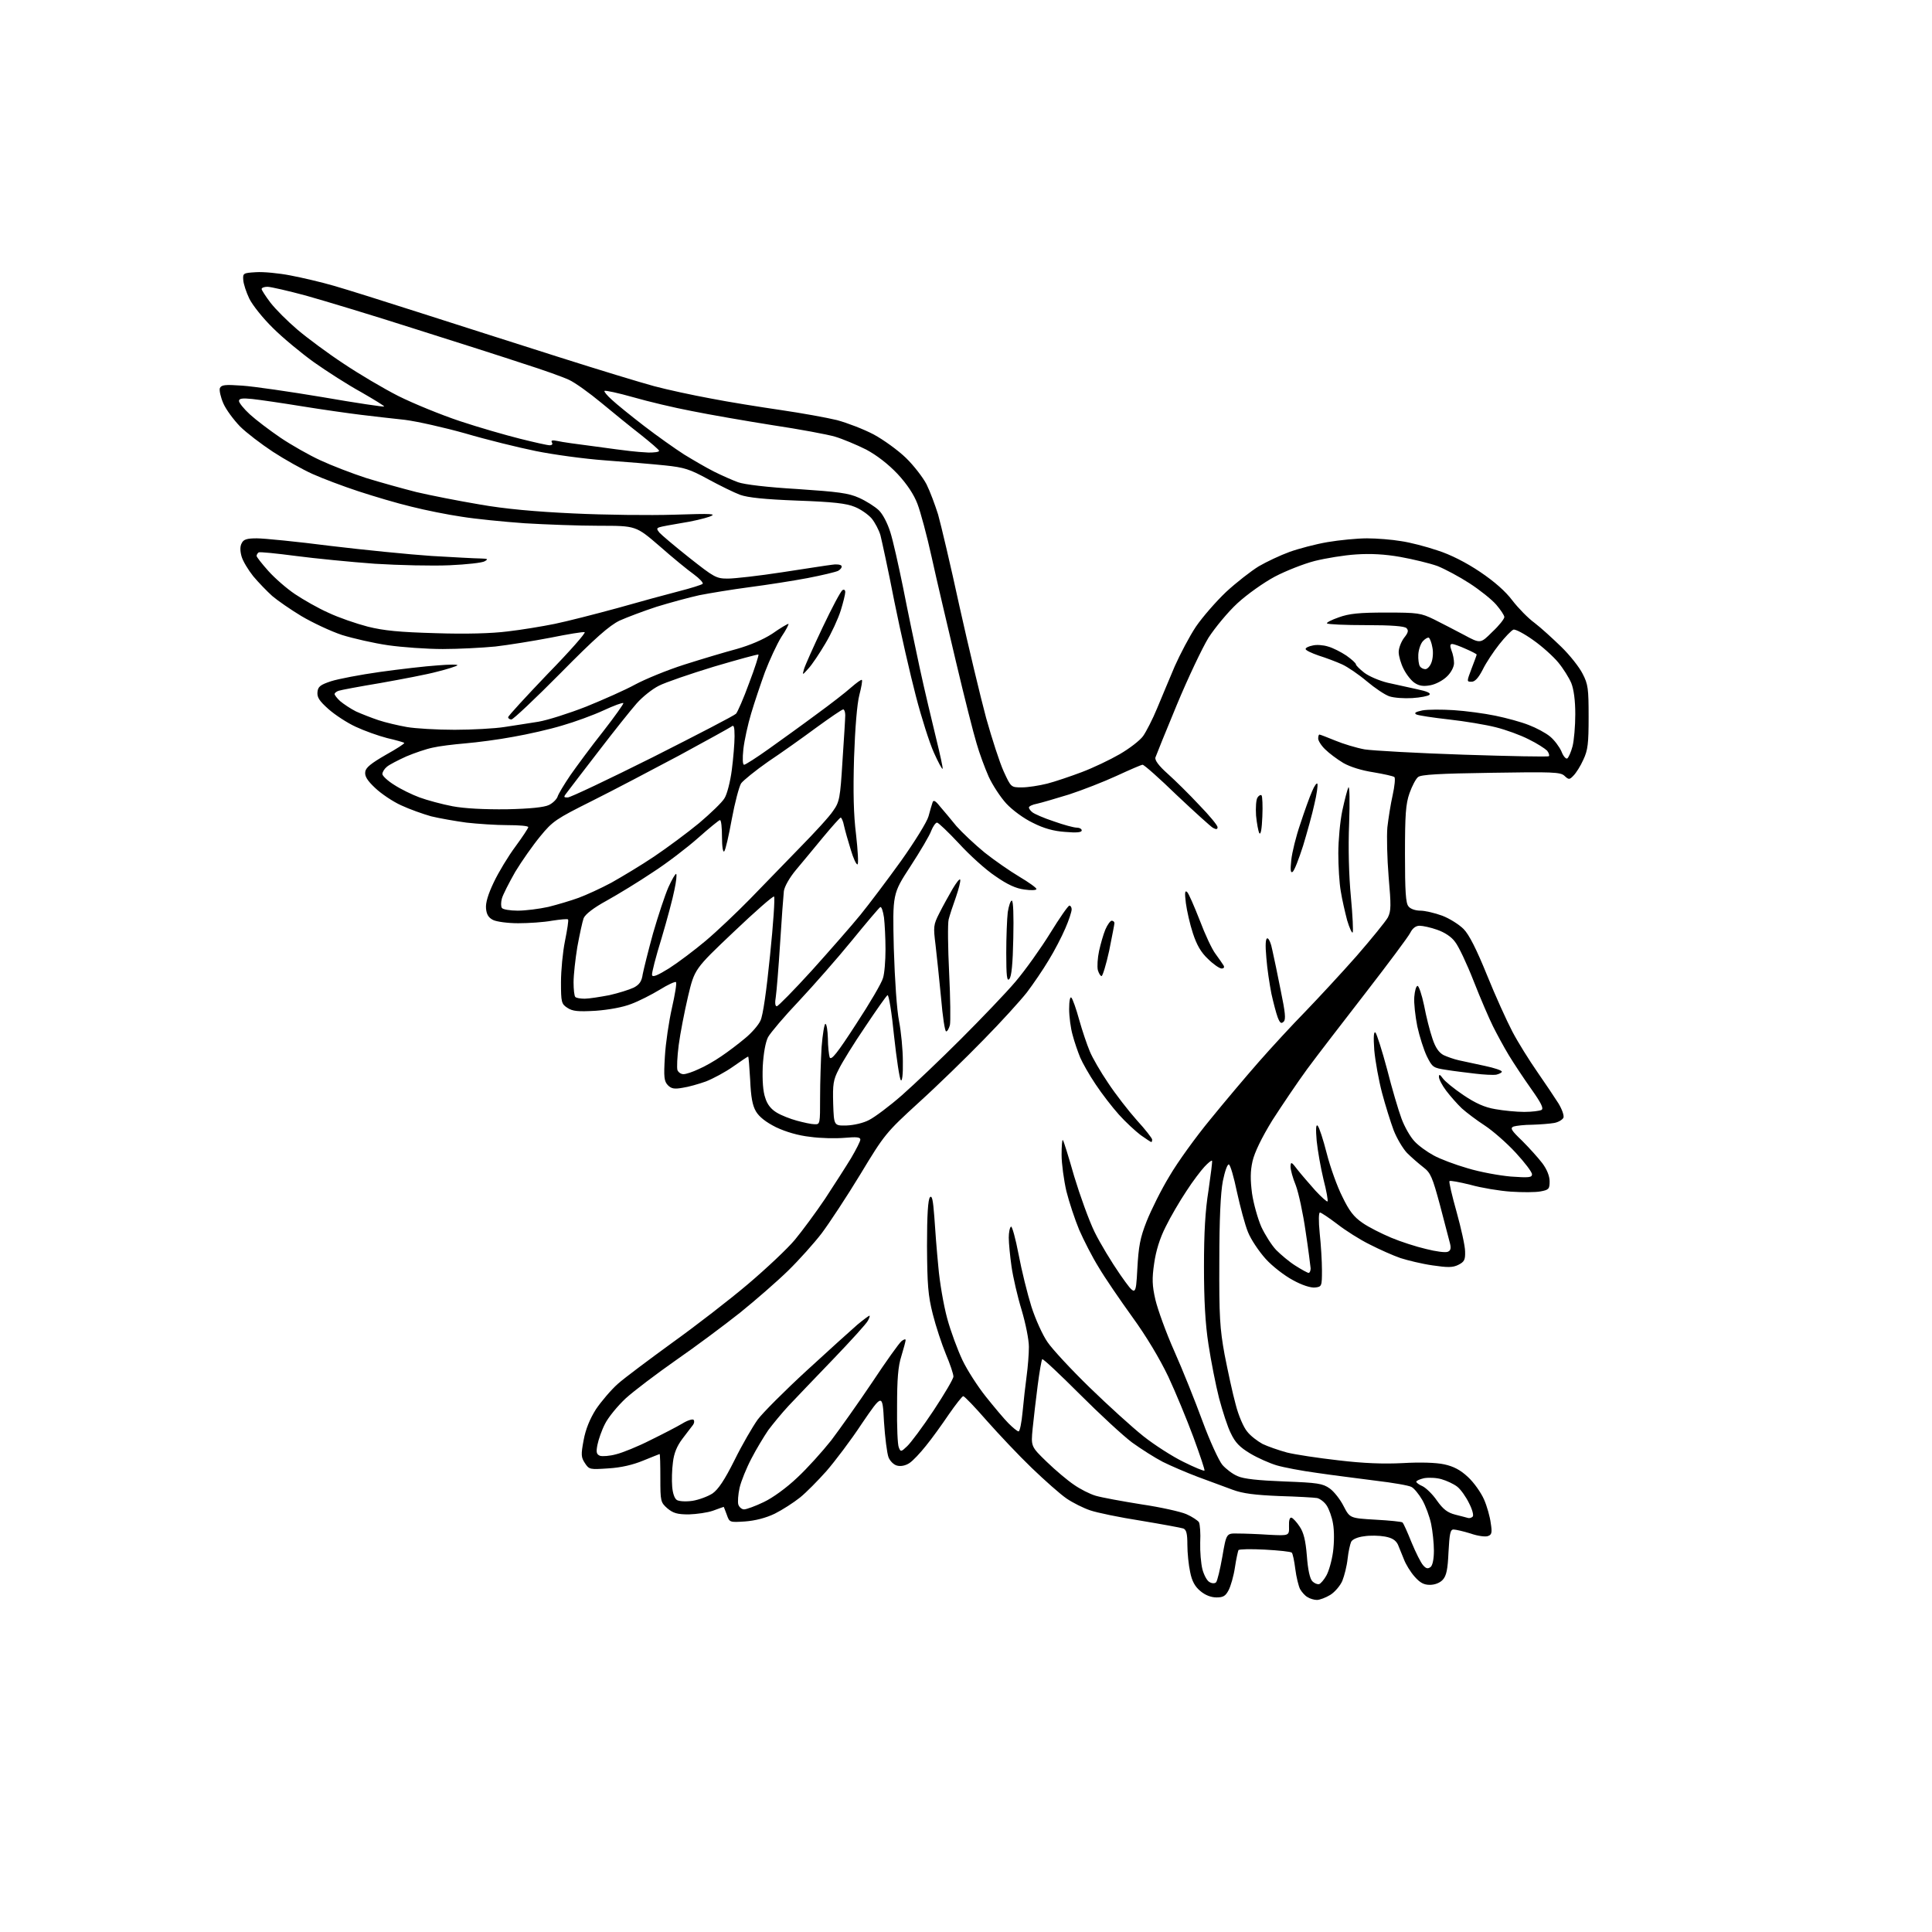 <?xml version="1.0" encoding="UTF-8" standalone="no"?>
<svg 
  version="1.1" 
  xmlns="http://www.w3.org/2000/svg" 
  xmlns:xlink="http://www.w3.org/1999/xlink" 
  xmlns:svg="http://www.w3.org/2000/svg"
  xmlns:rdf="http://www.w3.org/1999/02/22-rdf-syntax-ns#"
  xmlns:cc="http://creativecommons.org/ns#"
  xmlns:dc="http://purl.org/dc/elements/1.1/"
  viewBox="0 0 768 768"
  width="768"
  height="768"
>
<style>svg {background-color: white; }</style>"
<path stroke="none" fill="black" fill-rule="evenodd" d="M523.5,636.0C522.4,636.0 520.7,635.5 519.8,634.9C518.8,634.4 517.5,632.9 516.8,631.7C516.2,630.5 515.3,626.9 514.9,623.7C514.5,620.5 513.9,617.6 513.5,617.2C513.1,616.8 508.3,616.3 502.8,616.0C497.3,615.7 492.6,615.8 492.3,616.2C492.1,616.7 491.4,619.7 490.9,623.1C490.4,626.5 489.2,630.6 488.4,632.1C487.2,634.4 486.3,635.0 483.6,635.0C481.4,635.0 479.1,634.1 477.2,632.5C475.0,630.7 473.8,628.5 473.1,624.9C472.5,622.2 472.0,617.3 472.0,614.1C472.0,609.6 471.6,608.1 470.4,607.6C469.5,607.3 461.9,605.9 453.5,604.5C445.1,603.2 436.0,601.3 433.4,600.4C430.7,599.5 426.5,597.4 424.0,595.7C421.5,594.0 415.3,588.5 410.1,583.5C405.0,578.6 397.0,570.1 392.3,564.8C387.6,559.4 383.4,555.0 382.9,555.0C382.5,555.0 379.9,558.3 377.2,562.2C374.5,566.2 370.4,571.9 368.1,574.7C365.8,577.6 362.9,580.7 361.5,581.6C360.0,582.6 358.1,583.0 356.6,582.6C355.3,582.3 353.8,580.8 353.2,579.3C352.6,577.7 351.8,571.4 351.4,565.2C350.8,553.9 350.8,553.9 342.6,565.9C338.2,572.6 331.8,581.0 328.5,584.8C325.2,588.5 320.5,593.3 318.0,595.3C315.5,597.3 311.0,600.2 308.0,601.7C304.5,603.4 300.2,604.5 296.2,604.8C290.0,605.2 290.0,605.2 288.9,602.1C288.3,600.4 287.7,599.0 287.7,599.0C287.6,599.0 285.7,599.7 283.5,600.5C281.3,601.3 276.9,601.9 273.8,602.0C269.2,602.0 267.6,601.5 265.3,599.6C262.6,597.2 262.5,596.8 262.5,587.6C262.5,582.3 262.4,578.0 262.2,578.0C262.1,578.0 259.2,579.2 255.7,580.6C251.6,582.3 246.9,583.4 241.9,583.7C234.5,584.2 234.2,584.2 232.5,581.6C231.0,579.3 230.9,578.3 232.0,572.5C232.8,568.1 234.5,564.0 236.9,560.2C239.0,557.1 242.9,552.5 245.6,550.1C248.3,547.7 258.1,540.4 267.3,533.7C276.5,527.1 290.1,516.6 297.4,510.4C304.7,504.2 313.1,496.3 316.0,492.8C318.9,489.3 324.3,482.0 328.0,476.5C331.6,471.0 336.3,463.7 338.3,460.4C340.3,457.0 342.0,453.7 342.0,453.0C342.0,452.0 340.4,451.9 335.8,452.3C332.3,452.6 326.1,452.5 322.0,451.9C317.3,451.4 312.3,449.9 308.5,448.1C304.5,446.1 301.8,444.0 300.5,441.8C299.1,439.4 298.5,436.1 298.2,429.2C297.9,424.2 297.6,420.0 297.4,420.0C297.2,420.0 294.5,421.8 291.4,424.0C288.3,426.2 283.4,428.8 280.6,429.9C277.8,430.9 273.6,432.1 271.4,432.4C268.1,433.0 266.9,432.8 265.5,431.4C264.0,429.8 263.8,428.3 264.3,420.0C264.6,414.7 265.9,406.0 267.1,400.7C268.3,395.4 269.1,390.7 268.7,390.4C268.4,390.1 265.5,391.4 262.3,393.4C259.0,395.4 253.9,398.0 250.9,399.1C247.6,400.4 242.1,401.4 236.8,401.8C229.7,402.2 227.6,402.0 225.5,400.6C223.2,399.1 223.0,398.4 223.0,390.5C223.0,385.8 223.7,378.4 224.6,374.0C225.5,369.5 226.1,365.7 225.8,365.5C225.6,365.2 222.7,365.5 219.4,366.0C216.2,366.6 210.1,367.0 206.0,367.0C201.9,367.0 197.4,366.4 196.0,365.7C194.2,364.8 193.4,363.5 193.2,361.1C193.0,358.9 194.0,355.5 196.3,350.7C198.2,346.7 202.0,340.4 204.9,336.5C207.7,332.7 210.0,329.2 210.0,328.8C210.0,328.3 206.3,328.0 201.7,328.0C197.2,328.0 189.8,327.5 185.4,327.0C181.0,326.4 174.7,325.3 171.4,324.5C168.2,323.6 162.8,321.7 159.4,320.1C156.1,318.6 151.5,315.5 149.1,313.2C146.0,310.3 144.9,308.5 145.2,306.8C145.4,305.1 147.6,303.4 153.3,300.1C157.6,297.7 160.9,295.6 160.7,295.3C160.5,295.1 157.4,294.2 153.9,293.4C150.4,292.5 144.8,290.5 141.4,288.9C138.1,287.4 133.2,284.2 130.6,281.9C126.9,278.6 126.0,277.2 126.2,275.1C126.4,272.9 127.4,272.2 131.6,270.8C134.4,269.9 143.2,268.2 151.1,267.1C159.0,266.0 169.3,264.8 174.0,264.5C178.7,264.1 182.2,264.1 181.8,264.5C181.5,264.8 177.9,266.0 173.8,267.0C169.8,268.1 159.7,270.0 151.3,271.5C142.9,272.9 135.4,274.3 134.6,274.6C133.7,274.9 133.0,275.5 133.0,275.9C133.0,276.3 134.0,277.6 135.2,278.7C136.5,279.8 139.3,281.7 141.5,282.8C143.7,283.8 147.8,285.4 150.5,286.3C153.2,287.2 158.3,288.4 161.7,289.0C165.1,289.6 173.7,290.1 180.7,290.1C187.7,290.1 196.7,289.6 200.5,289.0C204.3,288.4 210.4,287.5 214.0,286.9C217.6,286.3 226.1,283.6 233.0,280.9C239.9,278.1 248.7,274.2 252.5,272.1C256.4,270.0 265.1,266.4 272.0,264.2C278.9,262.0 288.3,259.2 292.8,258.0C298.1,256.5 303.3,254.3 307.0,251.9C310.1,249.7 313.0,248.0 313.4,248.0C313.7,248.0 312.5,250.4 310.6,253.2C308.8,256.1 305.9,262.4 304.1,267.1C302.4,271.8 299.9,279.2 298.6,283.6C297.3,287.9 295.9,294.3 295.5,297.8C295.1,301.6 295.2,304.0 295.8,304.0C296.3,304.0 300.7,301.2 305.6,297.7C310.5,294.2 319.0,288.1 324.5,284.0C330.0,280.0 336.2,275.2 338.3,273.3C340.5,271.4 342.4,270.0 342.6,270.3C342.9,270.5 342.4,273.2 341.6,276.3C340.7,279.7 339.9,289.5 339.5,301.2C339.1,314.9 339.3,323.8 340.3,331.8C341.0,338.0 341.3,343.3 340.9,343.6C340.4,343.8 339.2,341.2 338.2,337.8C337.1,334.3 335.9,330.0 335.5,328.2C335.2,326.5 334.5,325.0 334.2,325.0C333.8,325.1 330.7,328.6 327.2,332.8C323.7,337.0 318.9,342.9 316.5,345.7C313.9,348.8 311.9,352.3 311.6,354.2C311.4,356.0 310.7,365.4 310.1,375.0C309.5,384.6 308.7,394.2 308.4,396.2C308.0,398.6 308.1,400.0 308.8,400.0C309.3,400.0 315.6,393.6 322.7,385.8C329.8,377.9 338.5,368.0 342.0,363.7C345.5,359.4 352.8,349.7 358.2,342.2C363.6,334.6 368.5,326.7 369.1,324.5C369.7,322.3 370.4,319.8 370.7,319.0C371.0,317.9 371.8,318.2 373.6,320.5C375.0,322.1 378.0,325.7 380.2,328.4C382.5,331.0 387.5,335.7 391.4,338.9C395.3,342.0 401.5,346.3 405.2,348.5C408.9,350.7 412.0,352.9 412.0,353.4C412.0,353.9 409.9,354.0 407.2,353.6C403.9,353.2 400.4,351.6 395.7,348.3C391.9,345.8 385.4,339.9 381.2,335.3C377.0,330.8 373.0,327.0 372.5,327.0C371.9,327.0 370.9,328.5 370.2,330.2C369.6,332.0 365.8,338.4 361.9,344.4C354.8,355.3 354.8,355.3 355.3,376.9C355.7,389.8 356.5,401.5 357.4,406.0C358.2,410.1 358.9,417.3 358.9,421.9C359.0,427.2 358.6,430.0 358.1,429.4C357.6,428.9 356.4,421.0 355.4,411.8C354.5,402.6 353.3,395.3 352.8,395.6C352.3,395.9 348.3,401.6 343.9,408.2C339.4,414.8 334.7,422.4 333.4,425.1C331.2,429.3 331.0,431.1 331.2,438.7C331.5,447.5 331.5,447.5 336.5,447.4C339.4,447.3 343.3,446.4 345.5,445.2C347.7,444.1 353.6,439.7 358.5,435.4C363.4,431.1 374.0,421.0 382.0,413.0C390.0,405.0 399.8,394.8 403.7,390.2C407.6,385.6 413.8,376.9 417.5,370.9C421.2,364.9 424.6,360.0 425.1,360.0C425.6,360.0 426.0,360.7 426.0,361.5C426.0,362.4 424.9,365.8 423.5,369.0C422.1,372.3 419.1,378.1 416.8,381.8C414.6,385.5 410.7,391.2 408.2,394.5C405.6,397.8 397.9,406.3 391.0,413.3C384.1,420.4 372.5,431.7 365.2,438.3C352.2,450.2 351.6,450.9 342.0,466.8C336.6,475.7 329.6,486.3 326.6,490.3C323.6,494.2 317.6,500.9 313.3,505.1C309.0,509.3 300.4,516.8 294.2,521.8C287.9,526.8 276.5,535.3 268.7,540.7C261.0,546.1 252.0,552.9 248.7,555.9C245.5,558.9 241.8,563.4 240.5,566.0C239.2,568.5 237.9,572.3 237.5,574.3C236.9,577.3 237.1,578.1 238.5,578.7C239.5,579.0 242.4,578.8 244.9,578.1C247.4,577.5 253.6,575.0 258.5,572.5C263.4,570.1 269.2,567.1 271.2,565.9C273.3,564.6 275.3,564.0 275.7,564.4C276.1,564.8 276.0,565.7 275.5,566.4C274.9,567.1 273.1,569.6 271.3,571.9C269.1,574.8 267.9,577.7 267.5,581.3C267.1,584.2 267.0,588.5 267.2,590.9C267.4,593.5 268.1,595.7 269.1,596.3C270.0,596.8 272.6,597.0 275.3,596.6C277.8,596.2 281.3,594.9 283.2,593.7C285.5,592.1 288.0,588.4 292.0,580.4C295.0,574.3 299.2,567.1 301.2,564.3C303.2,561.6 312.0,552.8 320.7,544.8C329.4,536.8 338.5,528.6 340.8,526.6C343.2,524.6 345.4,523.0 345.6,523.0C345.9,523.0 345.6,523.9 345.0,525.0C344.4,526.2 338.2,533.0 331.2,540.3C324.2,547.6 316.2,555.9 313.5,558.8C310.8,561.7 307.2,566.1 305.4,568.5C303.7,571.0 300.6,576.1 298.7,579.8C296.7,583.6 294.6,588.8 294.0,591.4C293.4,594.1 293.2,597.1 293.5,598.1C293.9,599.2 294.9,600.0 295.8,600.0C296.7,600.0 300.3,598.7 303.6,597.1C307.2,595.4 312.7,591.4 316.9,587.4C320.9,583.7 326.9,577.0 330.4,572.6C333.8,568.1 341.2,557.7 346.7,549.5C352.2,541.2 357.4,533.9 358.4,533.1C359.3,532.4 360.0,532.2 360.0,532.7C360.0,533.2 359.2,536.1 358.3,539.1C357.0,543.1 356.6,548.3 356.6,559.0C356.5,567.0 356.8,574.4 357.3,575.4C358.0,577.2 358.2,577.2 360.6,574.9C362.0,573.6 366.8,567.2 371.1,560.7C375.4,554.2 379.0,548.1 379.0,547.2C379.0,546.2 377.7,542.3 376.0,538.3C374.4,534.4 372.0,527.2 370.8,522.4C368.9,514.9 368.6,510.7 368.5,495.3C368.5,482.9 368.9,476.7 369.7,475.9C370.5,475.1 370.9,477.0 371.4,483.6C371.7,488.5 372.4,497.4 373.0,503.5C373.5,509.6 375.1,518.8 376.5,524.0C377.9,529.2 380.7,536.7 382.6,540.7C384.5,544.7 388.7,551.2 391.9,555.2C395.1,559.2 399.1,564.0 400.9,565.8C402.6,567.5 404.4,569.0 404.9,569.0C405.4,569.0 406.1,565.5 406.5,561.2C406.9,557.0 407.6,550.6 408.1,547.0C408.6,543.4 409.0,538.2 409.0,535.4C409.0,532.5 407.7,526.1 406.1,520.7C404.5,515.5 402.7,507.7 402.1,503.5C401.5,499.3 401.0,494.1 401.0,492.0C401.0,489.9 401.4,487.9 401.9,487.6C402.3,487.3 403.7,492.3 404.9,498.6C406.1,505.0 408.4,514.3 410.0,519.4C411.6,524.4 414.5,530.8 416.4,533.5C418.2,536.2 425.8,544.4 433.1,551.5C440.5,558.7 450.1,567.4 454.5,570.9C458.9,574.4 466.1,579.0 470.4,581.1C474.8,583.3 478.5,584.8 478.8,584.6C479.0,584.3 477.0,578.4 474.4,571.3C471.8,564.3 467.3,553.4 464.4,547.2C461.0,540.1 455.7,531.2 450.1,523.5C445.2,516.7 439.1,507.8 436.7,503.7C434.2,499.7 430.8,493.0 429.0,488.9C427.3,484.8 425.0,477.9 423.9,473.5C422.9,469.1 422.0,462.6 422.0,459.1C422.0,455.6 422.2,452.9 422.5,453.2C422.8,453.4 424.8,459.9 427.0,467.6C429.3,475.2 432.9,485.2 435.1,489.7C437.3,494.2 441.9,501.8 445.3,506.7C451.5,515.5 451.5,515.5 452.1,504.5C452.6,495.4 453.2,492.1 455.8,485.5C457.6,481.0 461.6,472.9 464.9,467.5C468.1,462.0 475.4,451.9 481.1,445.0C486.7,438.1 495.4,427.8 500.4,422.1C505.4,416.4 513.7,407.4 518.9,402.1C524.0,396.8 533.2,386.9 539.2,380.1C545.2,373.2 550.8,366.3 551.7,364.7C553.0,362.1 553.0,360.0 552.0,348.5C551.4,341.2 551.2,332.4 551.5,328.9C551.9,325.4 552.8,319.6 553.6,316.1C554.4,312.5 554.7,309.3 554.3,308.9C553.8,308.5 550.1,307.7 546.0,307.0C541.4,306.3 536.8,304.9 534.0,303.3C531.5,301.8 528.3,299.4 526.8,297.9C525.2,296.4 524.0,294.4 524.0,293.6C524.0,292.7 524.2,292.0 524.5,292.0C524.8,292.0 527.6,293.1 530.8,294.4C533.9,295.7 539.2,297.3 542.5,297.9C545.8,298.4 563.5,299.4 581.8,300.0C600.2,300.6 615.4,300.9 615.7,300.6C616.0,300.3 615.7,299.3 615.0,298.4C614.2,297.6 611.0,295.5 607.7,293.9C604.4,292.2 598.6,290.1 594.6,289.1C590.7,288.1 582.3,286.7 576.0,286.0C569.7,285.3 563.8,284.4 563.0,284.0C562.0,283.4 562.7,283.0 565.4,282.4C567.6,282.0 573.2,282.0 577.9,282.3C582.6,282.6 590.1,283.6 594.4,284.5C598.8,285.4 604.7,287.0 607.7,288.2C610.6,289.3 614.4,291.3 616.2,292.8C617.9,294.2 619.9,296.9 620.7,298.7C621.4,300.6 622.5,301.8 623.0,301.5C623.5,301.2 624.5,299.0 625.1,296.7C625.7,294.4 626.2,288.6 626.2,283.9C626.2,278.4 625.6,274.0 624.6,271.5C623.7,269.4 621.4,265.7 619.4,263.3C617.5,261.0 613.0,256.9 609.4,254.4C605.9,251.9 602.3,250.0 601.6,250.3C600.8,250.6 598.3,253.2 596.0,256.1C593.7,259.0 590.7,263.5 589.4,266.2C587.7,269.5 586.3,271.0 585.0,271.0C583.0,271.0 583.0,271.0 585.0,265.7C586.1,262.9 587.0,260.4 587.0,260.2C587.0,260.0 585.1,259.0 582.8,258.0C580.4,256.9 577.9,256.0 577.3,256.0C576.4,256.0 576.3,256.7 577.0,258.6C577.6,260.0 578.0,262.3 578.0,263.6C578.0,265.1 576.8,267.4 575.2,268.9C573.7,270.4 570.8,272.0 568.6,272.4C565.9,272.9 564.2,272.7 562.4,271.5C561.1,270.7 559.1,268.2 558.0,266.0C556.9,263.9 556.0,260.8 556.0,259.2C556.0,257.6 557.0,255.1 558.1,253.6C559.8,251.5 560.0,250.6 559.1,249.7C558.3,248.9 553.1,248.5 543.0,248.5C534.8,248.5 527.8,248.2 527.5,247.8C527.2,247.5 529.3,246.4 532.2,245.4C536.3,243.9 540.4,243.5 551.0,243.5C563.7,243.5 564.8,243.7 570.0,246.2C573.0,247.7 578.4,250.5 582.0,252.4C588.5,255.9 588.5,255.9 593.2,251.2C595.9,248.7 598.0,246.0 598.0,245.3C598.0,244.6 596.5,242.4 594.8,240.4C593.0,238.3 588.2,234.5 584.2,231.9C580.2,229.3 574.4,226.2 571.4,225.0C568.3,223.9 561.7,222.3 556.7,221.4C550.5,220.3 544.8,220.0 539.0,220.4C534.3,220.7 527.0,221.9 522.6,223.0C518.3,224.1 511.2,226.9 506.8,229.2C502.3,231.6 495.7,236.3 491.9,239.8C488.1,243.3 483.0,249.5 480.4,253.5C477.9,257.6 472.2,269.6 467.8,280.2C463.4,290.8 459.6,300.2 459.3,301.1C459.0,302.2 460.6,304.4 464.2,307.6C467.1,310.2 472.8,315.8 476.7,320.0C480.7,324.1 484.0,328.1 484.0,328.8C484.0,329.7 483.5,329.8 482.2,329.1C481.3,328.6 474.8,322.7 467.8,316.1C460.9,309.4 454.8,304.0 454.2,304.0C453.7,304.0 449.1,306.0 443.9,308.4C438.7,310.8 430.2,314.1 425.0,315.8C419.8,317.4 414.0,319.1 412.2,319.5C410.5,319.8 409.0,320.5 409.0,321.0C409.0,321.4 409.6,322.3 410.4,322.9C411.1,323.5 414.9,325.2 418.9,326.5C422.8,327.9 426.9,329.0 428.0,329.0C429.1,329.0 430.0,329.5 430.0,330.1C430.0,330.9 428.0,331.1 423.4,330.7C418.9,330.4 414.9,329.3 410.6,327.1C407.0,325.4 402.4,322.0 400.0,319.4C397.7,316.9 394.5,312.0 393.0,308.7C391.5,305.3 389.3,299.4 388.2,295.5C387.0,291.6 383.3,277.0 380.0,263.0C376.7,249.0 372.3,230.4 370.4,221.7C368.5,213.0 365.9,203.4 364.7,200.3C363.3,196.6 360.6,192.5 356.8,188.4C353.1,184.5 348.6,181.0 344.3,178.7C340.5,176.8 335.0,174.5 332.0,173.6C329.0,172.7 317.7,170.6 307.0,169.0C296.3,167.3 281.9,164.8 275.0,163.4C268.1,162.1 257.6,159.6 251.7,157.9C245.7,156.2 240.6,155.1 240.3,155.4C240.0,155.6 241.3,157.2 243.2,158.9C245.0,160.6 250.8,165.3 256.0,169.3C261.2,173.3 268.4,178.4 272.0,180.7C275.6,182.9 280.9,186.0 283.9,187.5C286.9,189.0 291.2,190.9 293.4,191.7C295.9,192.6 305.0,193.7 317.0,194.4C333.2,195.5 337.3,196.0 341.5,197.9C344.2,199.1 347.7,201.3 349.3,202.8C350.9,204.3 352.8,208.0 353.9,211.5C355.0,214.9 357.2,224.8 359.0,233.6C360.7,242.3 363.7,256.7 365.6,265.5C367.5,274.3 370.5,286.8 372.1,293.4C373.7,299.9 374.9,305.4 374.7,305.6C374.5,305.9 372.9,302.9 371.2,299.1C369.5,295.3 366.3,285.3 364.1,276.8C361.9,268.4 358.0,251.4 355.5,239.0C353.1,226.6 350.5,214.8 350.0,212.8C349.4,210.7 347.8,207.7 346.5,206.1C345.1,204.5 342.1,202.4 339.8,201.5C336.5,200.1 331.1,199.5 317.0,199.0C303.9,198.5 297.3,197.8 294.2,196.7C291.8,195.8 286.1,193.0 281.5,190.5C274.2,186.5 272.0,185.8 264.3,185.0C259.5,184.5 248.8,183.6 240.5,183.0C232.2,182.4 219.9,180.7 213.0,179.3C206.1,177.9 193.5,174.8 185.0,172.3C176.5,169.9 165.7,167.5 161.0,166.9C156.3,166.4 148.4,165.5 143.5,164.9C138.6,164.3 128.0,162.8 120.0,161.5C112.0,160.2 103.1,158.9 100.2,158.6C96.3,158.2 95.0,158.4 95.0,159.4C95.0,160.1 96.9,162.5 99.3,164.7C101.7,166.9 107.1,171.0 111.5,174.0C115.8,176.9 123.0,181.0 127.4,183.0C131.9,185.1 140.0,188.2 145.5,190.0C151.0,191.7 160.0,194.2 165.5,195.6C171.0,196.9 182.2,199.1 190.5,200.5C200.6,202.3 212.8,203.4 228.0,204.1C240.4,204.7 258.4,204.9 268.0,204.6C283.4,204.1 285.1,204.2 282.0,205.4C280.0,206.1 275.1,207.3 271.0,207.9C266.9,208.6 262.9,209.3 262.1,209.6C261.0,210.0 261.0,210.3 262.1,211.7C262.9,212.6 268.2,217.1 274.0,221.7C283.9,229.5 284.7,230.0 289.3,230.0C292.0,230.0 301.7,228.9 310.8,227.5C320.0,226.1 328.9,224.7 330.7,224.5C332.4,224.2 334.1,224.4 334.5,224.9C334.8,225.5 334.2,226.3 333.2,226.9C332.2,227.4 326.7,228.7 321.0,229.8C315.2,230.9 304.9,232.5 298.0,233.4C291.1,234.3 282.1,235.8 278.0,236.6C273.9,237.5 266.2,239.6 261.0,241.2C255.8,242.9 249.2,245.4 246.3,246.7C242.2,248.7 236.6,253.6 222.8,267.6C212.8,277.7 204.0,286.0 203.3,286.0C202.6,286.0 202.0,285.6 202.0,285.1C202.0,284.6 209.1,276.9 217.7,267.9C226.4,259.0 233.0,251.5 232.4,251.3C231.8,251.1 225.7,252.1 218.8,253.5C212.0,254.8 202.1,256.4 196.9,257.0C191.7,257.5 182.3,258.0 176.0,258.0C169.7,258.0 159.9,257.3 154.3,256.5C148.7,255.7 140.4,253.8 135.9,252.4C131.4,250.9 124.2,247.5 119.8,244.9C115.5,242.3 110.3,238.7 108.2,236.9C106.2,235.1 102.8,231.6 100.7,229.1C98.7,226.6 96.5,223.0 96.0,221.1C95.4,218.9 95.4,217.1 96.1,215.9C96.8,214.4 98.2,214.0 102.1,214.0C104.9,214.0 118.1,215.3 131.3,217.0C144.6,218.6 162.7,220.4 171.5,221.0C180.3,221.5 189.0,222.0 191.0,222.0C193.9,222.1 194.2,222.2 192.7,223.1C191.8,223.7 185.5,224.4 178.7,224.7C172.0,225.0 158.6,224.7 149.0,224.1C139.4,223.4 125.2,222.0 117.6,221.0C109.9,220.0 103.2,219.3 102.8,219.6C102.4,219.9 102.0,220.5 102.0,221.0C102.0,221.4 104.1,224.1 106.7,227.0C109.2,229.8 114.0,234.0 117.3,236.2C120.6,238.4 126.5,241.8 130.6,243.6C134.6,245.5 141.6,247.9 146.2,249.1C152.6,250.7 158.8,251.3 173.3,251.7C185.1,252.1 195.6,251.8 201.8,251.0C207.1,250.4 215.6,249.0 220.5,248.0C225.4,247.0 236.7,244.1 245.5,241.7C254.3,239.2 265.3,236.2 270.0,235.0C274.7,233.8 278.8,232.5 279.3,232.1C279.7,231.7 278.1,230.0 275.8,228.3C273.4,226.6 267.3,221.6 262.2,217.1C252.8,209.0 252.8,209.0 238.2,209.0C230.1,209.0 216.8,208.5 208.5,208.0C200.2,207.4 189.0,206.3 183.5,205.4C178.0,204.6 169.0,202.8 163.5,201.4C158.0,200.1 148.6,197.3 142.5,195.3C136.4,193.3 128.2,190.2 124.2,188.4C120.2,186.6 113.1,182.6 108.5,179.6C103.8,176.5 97.9,172.0 95.4,169.5C92.9,166.9 89.9,162.9 88.8,160.4C87.7,157.9 87.1,155.1 87.4,154.3C88.0,153.0 89.3,152.8 96.3,153.3C100.8,153.6 115.3,155.7 128.4,157.9C141.6,160.2 152.5,161.8 152.7,161.6C152.9,161.4 148.8,158.9 143.6,155.9C138.3,153.0 129.9,147.6 124.8,144.0C119.8,140.4 112.4,134.3 108.5,130.4C104.5,126.5 100.3,121.2 99.1,118.7C97.9,116.2 96.8,112.9 96.7,111.3C96.5,108.6 96.7,108.5 101.8,108.2C104.7,108.0 110.9,108.6 115.5,109.5C120.2,110.4 127.9,112.2 132.7,113.6C137.6,115.0 153.2,119.9 167.5,124.5C181.8,129.1 206.3,136.9 222.0,141.9C237.7,146.9 254.8,152.1 260.0,153.5C265.2,154.9 275.4,157.1 282.5,158.4C289.6,159.8 302.2,161.8 310.4,163.0C318.6,164.2 328.6,166.0 332.7,167.0C336.8,168.1 343.3,170.6 347.3,172.7C351.2,174.8 357.0,179.0 360.1,182.0C363.2,185.0 366.9,189.8 368.3,192.5C369.7,195.3 371.7,200.7 372.9,204.5C374.0,208.4 377.9,224.8 381.4,241.0C385.0,257.2 389.8,277.2 392.0,285.4C394.3,293.6 397.4,303.2 399.0,306.7C401.9,313.0 401.9,313.0 406.2,313.0C408.6,313.0 413.1,312.3 416.3,311.5C419.4,310.7 425.6,308.6 430.1,306.9C434.6,305.2 441.3,302.0 445.1,299.8C448.9,297.6 453.1,294.4 454.4,292.6C455.6,290.9 458.2,285.9 460.0,281.5C461.8,277.1 465.0,269.6 467.0,264.8C469.1,260.1 472.8,253.0 475.4,249.1C478.0,245.3 483.4,239.1 487.4,235.3C491.4,231.6 497.3,227.0 500.4,225.1C503.5,223.3 509.0,220.7 512.6,219.4C516.2,218.1 523.0,216.3 527.7,215.5C532.4,214.7 539.5,214.0 543.4,214.0C547.3,214.0 553.4,214.5 556.9,215.1C560.5,215.6 567.0,217.3 571.4,218.8C576.5,220.4 582.8,223.6 588.3,227.3C594.1,231.2 598.5,235.1 601.2,238.7C603.5,241.7 607.5,245.8 610.0,247.6C612.5,249.5 617.2,253.8 620.6,257.1C624.0,260.4 627.8,265.2 629.1,267.8C631.3,272.0 631.5,273.8 631.5,285.0C631.5,295.6 631.2,298.2 629.4,302.0C628.3,304.5 626.5,307.3 625.5,308.3C623.9,310.0 623.6,310.0 621.9,308.4C620.3,306.9 617.2,306.8 592.6,307.2C572.3,307.5 564.8,307.9 563.7,308.9C562.8,309.6 561.3,312.5 560.3,315.3C558.8,319.6 558.5,323.8 558.5,339.6C558.5,354.3 558.8,359.1 559.9,360.3C560.6,361.3 562.7,362.0 564.6,362.0C566.4,362.0 570.3,362.9 573.3,364.0C576.2,365.1 580.0,367.5 581.8,369.3C584.0,371.5 587.0,377.5 591.1,387.6C594.4,395.8 599.0,405.9 601.2,410.1C603.4,414.3 607.9,421.5 611.1,426.1C614.3,430.7 618.1,436.4 619.5,438.6C620.9,440.9 621.8,443.4 621.5,444.3C621.1,445.1 619.5,446.1 617.8,446.4C616.1,446.7 612.2,447.0 609.1,447.1C606.0,447.1 602.7,447.5 601.7,447.8C600.2,448.4 600.7,449.3 605.1,453.5C607.9,456.3 611.5,460.3 613.1,462.4C614.9,464.8 616.0,467.5 616.0,469.6C616.0,472.6 615.7,473.0 612.4,473.6C610.4,474.0 605.1,474.0 600.6,473.7C596.1,473.4 588.9,472.2 584.6,471.0C580.2,469.9 576.4,469.2 576.2,469.5C575.9,469.8 577.2,475.3 579.0,481.7C580.8,488.2 582.4,495.3 582.4,497.5C582.5,500.8 582.1,501.6 579.7,502.8C577.5,503.9 575.5,503.9 569.4,503.0C565.2,502.4 559.5,501.0 556.7,500.1C553.8,499.1 548.4,496.7 544.5,494.7C540.6,492.8 534.8,489.1 531.6,486.6C528.3,484.1 525.2,482.0 524.7,482.0C524.2,482.0 524.1,485.2 524.6,490.2C525.1,494.8 525.5,501.4 525.5,505.0C525.5,511.3 525.4,511.5 522.8,511.8C521.1,512.0 517.6,510.9 514.0,508.9C510.6,507.1 505.7,503.3 503.1,500.4C500.5,497.5 497.3,492.8 496.1,489.8C494.9,486.9 493.0,479.7 491.7,473.8C490.5,468.0 489.1,463.1 488.5,462.9C487.9,462.7 486.9,465.6 486.1,469.5C485.2,474.2 484.7,484.7 484.7,501.5C484.6,523.2 484.9,528.1 486.8,538.5C488.1,545.1 490.0,554.0 491.2,558.3C492.3,562.7 494.4,567.5 495.8,569.1C497.1,570.8 499.9,572.9 501.9,574.0C504.0,575.0 508.3,576.5 511.6,577.4C514.8,578.2 524.0,579.6 532.0,580.5C542.0,581.7 550.0,582.0 557.7,581.6C564.6,581.2 570.9,581.4 574.1,582.1C577.8,582.9 580.5,584.3 583.5,587.1C585.9,589.3 588.7,593.3 589.9,596.0C591.1,598.7 592.3,603.0 592.6,605.5C593.2,609.2 593.0,610.1 591.5,610.6C590.6,611.0 587.4,610.6 584.6,609.6C581.7,608.7 578.6,608.0 577.8,608.0C576.5,608.0 576.2,609.7 575.8,617.0C575.5,623.8 575.0,626.4 573.5,628.0C572.4,629.2 570.4,630.0 568.4,630.0C566.0,630.0 564.5,629.2 562.3,626.7C560.7,624.9 558.8,621.8 558.1,619.9C557.4,618.1 556.3,615.4 555.7,614.0C554.8,612.2 553.3,611.3 550.5,610.8C548.3,610.4 544.6,610.3 542.2,610.7C539.7,611.0 537.6,611.9 537.1,612.9C536.7,613.8 536.0,616.8 535.7,619.6C535.4,622.5 534.4,626.4 533.6,628.4C532.8,630.3 530.6,632.9 528.8,634.0C527.0,635.1 524.6,636.0 523.5,636.0zM483.4,629.0C483.9,628.5 485.0,623.9 485.9,618.8C487.5,609.5 487.5,609.5 492.0,609.6C494.5,609.6 500.1,609.8 504.5,610.1C512.5,610.5 512.5,610.5 512.4,606.7C512.3,604.3 512.7,603.1 513.4,603.3C514.0,603.5 515.5,605.1 516.6,606.8C518.2,609.1 519.0,612.3 519.5,618.5C519.9,624.0 520.7,627.6 521.7,628.6C522.5,629.4 523.7,629.9 524.4,629.7C525.0,629.5 526.3,628.0 527.2,626.4C528.2,624.7 529.4,620.5 529.9,616.9C530.4,613.1 530.4,608.4 529.9,605.7C529.5,603.1 528.3,599.9 527.4,598.5C526.5,597.1 524.8,595.8 523.6,595.5C522.5,595.3 515.6,594.9 508.5,594.7C498.9,594.3 494.0,593.7 490.0,592.2C487.0,591.1 480.8,588.8 476.2,587.1C471.7,585.4 465.4,582.7 462.2,581.1C459.1,579.5 453.6,576.0 450.0,573.4C446.4,570.7 437.1,562.1 429.2,554.2C421.3,546.3 414.6,540.0 414.3,540.3C414.0,540.7 413.2,545.3 412.5,550.7C411.8,556.1 410.9,563.8 410.5,567.8C409.8,575.0 409.8,575.0 416.1,581.1C419.6,584.5 424.5,588.6 426.9,590.2C429.3,591.9 433.2,593.9 435.6,594.6C438.0,595.3 446.2,596.8 453.7,598.0C461.2,599.1 469.3,600.9 471.6,601.9C473.9,602.9 476.1,604.4 476.6,605.1C477.0,605.9 477.3,609.5 477.1,613.2C477.0,616.8 477.4,621.6 478.0,623.9C478.6,626.1 479.8,628.4 480.8,628.9C481.8,629.5 482.9,629.5 483.4,629.0zM568.7,622.9C569.5,622.2 570.0,619.7 570.0,616.4C570.0,613.5 569.5,608.7 568.9,605.8C568.3,602.9 566.7,598.6 565.4,596.3C564.0,593.9 562.1,591.6 561.1,591.1C560.1,590.5 553.7,589.4 546.9,588.6C540.1,587.7 529.5,586.4 523.5,585.5C517.5,584.7 510.2,583.3 507.5,582.5C504.8,581.7 500.0,579.6 497.0,577.8C492.8,575.3 491.0,573.4 489.3,569.8C488.0,567.3 486.0,561.0 484.6,555.8C483.3,550.7 481.4,541.1 480.4,534.5C479.1,526.2 478.6,516.7 478.6,503.5C478.6,490.0 479.1,481.2 480.4,473.2C481.3,466.9 482.0,461.6 481.8,461.4C481.5,461.2 480.2,462.3 478.8,463.8C477.4,465.3 474.1,469.6 471.6,473.5C469.0,477.4 465.3,483.7 463.4,487.6C461.0,492.3 459.5,497.3 458.8,502.2C457.9,508.3 458.0,511.1 459.3,516.7C460.2,520.5 463.5,529.7 466.8,537.1C470.1,544.5 475.1,557.0 478.0,564.9C480.9,572.8 484.5,580.6 485.9,582.3C487.3,583.9 490.0,586.0 492.0,586.8C494.4,587.9 500.2,588.5 510.5,588.9C523.8,589.4 525.8,589.7 528.6,591.7C530.3,592.9 532.8,596.1 534.1,598.7C536.6,603.5 536.6,603.5 546.8,604.1C552.4,604.4 557.2,604.9 557.5,605.2C557.9,605.5 559.5,609.1 561.1,613.1C562.8,617.2 564.8,621.2 565.7,622.2C566.9,623.6 567.6,623.7 568.7,622.9zM585.4,602.9C585.9,602.5 585.3,600.1 584.0,597.6C582.8,595.1 580.7,592.1 579.3,591.0C577.9,589.9 575.1,588.6 573.0,588.0C571.0,587.4 567.9,587.3 566.1,587.6C564.4,588.0 563.0,588.6 563.0,589.0C563.0,589.4 564.1,590.2 565.5,590.8C566.9,591.5 569.5,594.0 571.2,596.5C573.7,600.0 575.4,601.3 578.5,602.1C580.7,602.6 583.0,603.3 583.5,603.4C584.0,603.6 584.9,603.4 585.4,602.9zM520.2,506.0C520.6,506.0 521.0,505.2 521.0,504.2C520.9,503.3 520.1,496.6 519.0,489.5C518.0,482.4 516.2,474.1 515.1,471.2C513.9,468.3 513.0,465.0 513.0,463.7C513.1,461.7 513.4,461.8 515.8,465.0C517.3,466.9 520.5,470.6 522.9,473.3C525.3,475.9 527.5,477.8 527.7,477.6C528.0,477.4 527.3,473.4 526.1,468.8C525.0,464.2 523.8,457.4 523.4,453.5C523.0,448.8 523.1,446.8 523.8,447.5C524.4,448.1 526.0,453.0 527.4,458.5C528.8,464.0 531.6,471.8 533.6,475.7C536.3,481.3 538.1,483.7 541.6,486.1C544.0,487.8 549.2,490.4 553.0,492.0C556.8,493.6 563.0,495.6 566.9,496.5C570.8,497.5 574.6,498.0 575.5,497.6C576.6,497.2 576.9,496.3 576.4,494.3C576.0,492.7 574.2,485.9 572.4,479.0C569.4,467.9 568.7,466.2 565.8,464.0C564.0,462.6 561.1,460.1 559.3,458.3C557.6,456.5 555.2,452.4 554.0,449.3C552.8,446.1 550.7,439.4 549.4,434.5C548.1,429.6 546.7,421.9 546.3,417.5C545.9,412.0 546.1,409.8 546.8,410.5C547.3,411.1 549.4,417.6 551.4,425.1C553.3,432.6 555.9,441.4 557.1,444.6C558.3,447.9 560.6,451.9 562.2,453.6C563.8,455.4 567.3,457.9 569.9,459.3C572.4,460.7 578.5,463.0 583.4,464.4C588.3,465.9 596.0,467.3 600.6,467.7C607.7,468.2 609.0,468.1 609.0,466.8C609.0,465.9 606.1,462.1 602.5,458.2C598.9,454.3 593.4,449.5 590.2,447.4C587.1,445.4 583.0,442.3 581.1,440.6C579.3,438.9 576.5,435.7 574.9,433.6C573.3,431.5 572.0,429.0 572.0,428.1C572.0,426.9 572.4,427.1 573.5,428.6C574.3,429.8 578.0,432.8 581.7,435.3C586.6,438.6 590.2,440.2 594.4,440.9C597.7,441.5 602.9,442.0 605.9,442.0C609.0,442.0 612.1,441.6 612.8,441.2C613.7,440.6 612.6,438.4 608.7,432.9C605.8,428.8 601.8,422.8 599.8,419.5C597.8,416.2 595.0,411.0 593.5,408.0C592.0,405.0 588.5,396.9 585.8,390.0C583.1,383.1 579.8,376.1 578.4,374.4C577.0,372.4 574.2,370.6 571.3,369.6C568.8,368.7 565.6,368.0 564.3,368.0C562.8,368.0 561.5,369.0 560.6,370.8C559.8,372.4 551.8,383.1 542.9,394.6C534.0,406.1 523.5,419.7 519.6,425.0C515.8,430.2 509.6,439.4 505.8,445.3C501.5,452.3 498.7,458.1 497.9,461.6C497.0,465.6 497.0,468.9 497.7,474.4C498.3,478.5 500.0,484.5 501.4,487.7C502.9,490.9 505.5,495.0 507.3,496.9C509.1,498.7 512.5,501.6 514.9,503.1C517.4,504.7 519.8,506.0 520.2,506.0zM457.7,454.0C457.5,454.0 455.5,452.7 453.4,451.2C451.3,449.6 447.4,446.0 444.8,443.1C442.2,440.2 438.0,434.8 435.5,431.0C433.0,427.3 430.3,422.5 429.4,420.4C428.5,418.2 427.1,414.2 426.4,411.5C425.6,408.8 425.0,404.0 425.0,401.1C425.0,397.8 425.4,396.0 425.9,396.6C426.4,397.1 427.8,401.0 429.0,405.4C430.2,409.7 432.1,415.3 433.2,417.9C434.2,420.4 437.5,426.1 440.5,430.5C443.4,434.9 448.6,441.6 451.9,445.3C455.3,449.0 458.0,452.5 458.0,453.0C458.0,453.6 457.8,454.0 457.7,454.0zM323.8,446.9C326.0,447.0 326.0,446.8 326.0,436.2C326.0,430.2 326.3,421.2 326.6,416.2C327.0,411.1 327.7,407.0 328.1,407.0C328.6,407.0 329.0,409.6 329.1,412.8C329.1,415.9 329.5,419.3 329.8,420.3C330.4,421.7 332.8,418.7 340.3,407.1C345.7,398.9 350.5,390.7 351.0,388.8C351.6,387.0 352.0,381.9 352.0,377.4C352.0,372.9 351.7,367.2 351.4,364.7C351.0,362.1 350.4,360.3 349.9,360.6C349.5,360.8 344.4,366.8 338.7,373.8C333.0,380.8 323.5,391.6 317.7,397.8C311.8,404.0 306.3,410.5 305.3,412.3C304.3,414.3 303.5,418.6 303.2,424.0C303.0,429.5 303.3,433.9 304.2,436.4C305.0,439.1 306.6,441.0 308.8,442.3C310.6,443.4 314.2,444.8 316.8,445.5C319.4,446.2 322.5,446.9 323.8,446.9zM594.8,427.2C593.5,427.4 589.8,427.2 586.5,426.8C583.2,426.4 578.0,425.8 575.0,425.3C569.7,424.5 569.4,424.3 567.2,419.9C566.0,417.4 564.3,412.1 563.4,408.0C562.6,404.0 562.0,398.7 562.2,396.3C562.4,393.9 562.9,392.0 563.5,391.9C564.0,391.9 565.2,395.4 566.1,399.7C566.9,404.0 568.4,409.9 569.4,412.8C570.6,416.5 572.0,418.4 573.8,419.4C575.3,420.1 578.1,421.1 580.0,421.5C581.9,421.9 586.5,422.9 590.2,423.7C594.0,424.5 597.0,425.5 597.0,426.0C597.0,426.4 596.0,426.9 594.8,427.2zM271.7,427.0C272.7,427.0 275.4,426.1 277.7,425.0C280.1,424.0 284.1,421.7 286.7,419.9C289.4,418.1 293.6,414.9 296.1,412.8C298.7,410.7 301.5,407.5 302.3,405.7C303.3,403.7 304.7,393.8 306.1,379.8C307.4,367.3 308.1,356.8 307.7,356.4C307.4,356.0 300.1,362.4 291.6,370.5C276.1,385.2 276.1,385.2 273.5,396.1C272.1,402.1 270.4,410.8 269.8,415.4C269.2,420.0 269.0,424.5 269.3,425.4C269.7,426.3 270.7,427.0 271.7,427.0zM376.1,410.0C375.6,410.0 374.7,404.0 374.1,396.8C373.4,389.5 372.4,380.0 371.9,375.7C371.0,368.4 371.0,367.7 373.4,363.0C374.8,360.2 377.2,355.9 378.7,353.3C380.2,350.8 381.5,349.1 381.7,349.7C381.9,350.3 381.1,353.4 380.0,356.6C378.8,359.9 377.5,363.9 377.1,365.5C376.7,367.1 376.8,376.7 377.3,386.8C377.8,396.8 377.9,406.2 377.6,407.5C377.2,408.9 376.6,410.0 376.1,410.0zM510.3,406.1C509.3,407.1 508.8,406.7 507.9,404.4C507.3,402.8 506.2,398.6 505.4,395.0C504.7,391.4 503.7,385.0 503.4,380.8C502.9,375.5 503.1,373.0 503.8,373.0C504.4,373.0 505.3,375.1 505.8,377.8C506.4,380.4 507.9,387.6 509.1,393.7C510.9,402.4 511.2,405.2 510.3,406.1zM232.4,397.0C234.1,397.0 238.5,396.3 242.2,395.6C245.8,394.8 250.2,393.4 251.9,392.6C254.2,391.4 255.1,390.1 255.5,387.2C255.9,385.2 257.7,377.9 259.6,371.0C261.6,364.1 264.3,355.9 265.7,352.7C267.1,349.6 268.5,347.2 268.8,347.4C269.1,347.7 268.8,350.5 268.1,353.7C267.5,356.9 265.2,365.5 263.0,372.9C260.7,380.3 259.0,386.9 259.2,387.6C259.4,388.6 261.5,387.7 266.0,384.9C269.6,382.6 276.1,377.7 280.5,374.0C284.9,370.3 292.8,362.8 298.0,357.5C303.2,352.1 312.2,342.9 318.0,336.9C323.8,331.0 329.8,324.5 331.2,322.3C333.7,318.8 334.0,317.3 334.9,302.5C335.5,293.7 336.0,285.5 336.0,284.3C336.0,283.0 335.6,282.0 335.2,282.0C334.7,282.0 329.9,285.3 324.4,289.3C319.0,293.3 310.4,299.4 305.3,302.8C300.3,306.3 295.5,310.2 294.6,311.4C293.8,312.7 292.1,319.1 290.9,325.6C289.7,332.2 288.4,337.9 287.9,338.4C287.4,339.0 287.0,336.6 287.0,332.7C287.0,329.0 286.7,326.0 286.2,326.0C285.8,326.0 281.9,329.2 277.5,333.1C273.1,337.0 265.0,343.2 259.4,346.8C253.9,350.5 245.7,355.5 241.2,358.0C235.9,360.9 232.7,363.4 232.0,365.0C231.5,366.4 230.4,371.5 229.5,376.4C228.7,381.3 228.0,387.6 228.0,390.5C228.0,393.3 228.3,396.0 228.7,396.3C229.0,396.7 230.7,397.0 232.4,397.0zM401.2,389.2C400.3,390.2 400.0,388.1 400.0,378.8C400.0,372.5 400.3,365.2 400.6,362.6C401.0,360.1 401.7,358.0 402.2,358.0C402.8,358.0 403.0,363.9 402.8,373.0C402.6,383.2 402.1,388.3 401.2,389.2zM437.9,388.0C437.4,388.0 436.8,386.9 436.4,385.6C436.1,384.2 436.3,380.8 436.9,378.0C437.5,375.3 438.6,371.4 439.4,369.5C440.2,367.6 441.4,366.0 441.9,366.0C442.5,366.0 443.0,366.4 443.0,367.0C443.0,367.5 442.0,372.4 440.9,378.0C439.7,383.5 438.3,388.0 437.9,388.0zM485.6,385.0C484.8,385.0 482.3,383.3 480.2,381.2C477.4,378.6 475.7,375.6 474.2,371.0C473.0,367.4 471.8,362.0 471.4,359.0C470.9,354.9 471.0,353.8 471.9,354.6C472.5,355.1 474.7,360.2 476.9,365.8C479.0,371.4 481.8,377.4 483.2,379.2C484.5,381.0 486.0,383.1 486.4,383.8C486.8,384.5 486.5,385.0 485.6,385.0zM537.7,370.7C537.4,371.0 536.4,368.8 535.5,365.8C534.7,362.7 533.5,357.6 533.0,354.4C532.4,351.2 532.0,344.3 532.0,339.2C532.0,334.1 532.7,326.4 533.6,322.2C534.5,318.0 535.6,313.8 536.0,313.0C536.5,312.2 536.6,318.6 536.3,327.3C535.9,336.9 536.2,348.2 537.0,356.5C537.7,364.0 538.0,370.3 537.7,370.7zM205.8,362.0C208.9,362.0 214.4,361.3 218.0,360.5C221.6,359.6 227.0,358.0 230.0,356.9C233.0,355.8 238.9,353.1 243.0,350.9C247.1,348.6 254.8,344.0 260.0,340.5C265.2,337.0 273.3,331.0 277.9,327.2C282.5,323.3 287.1,318.9 288.0,317.3C289.0,315.8 290.3,310.7 290.9,306.1C291.5,301.5 292.0,295.4 292.0,292.7C292.0,288.9 291.7,288.0 290.8,288.8C290.1,289.3 280.7,294.5 270.0,300.3C259.3,306.0 243.7,314.2 235.3,318.4C221.1,325.5 219.7,326.4 214.8,332.4C211.9,335.9 207.4,342.3 204.8,346.6C202.3,351.0 199.9,355.7 199.5,357.2C199.1,358.7 199.1,360.4 199.5,360.9C199.8,361.5 202.7,362.0 205.8,362.0zM513.8,346.6C513.0,347.1 512.9,345.8 513.3,341.9C513.6,338.9 515.2,332.4 516.9,327.5C518.5,322.6 520.6,316.7 521.6,314.5C522.5,312.3 523.5,311.0 523.7,311.6C523.9,312.3 523.4,315.9 522.5,319.6C521.7,323.4 519.6,330.9 518.0,336.2C516.3,341.5 514.5,346.2 513.8,346.6zM501.8,324.6C501.6,329.4 501.2,332.0 500.6,331.2C500.2,330.5 499.6,327.3 499.3,324.2C499.1,321.1 499.3,317.8 499.9,317.0C500.4,316.2 501.2,315.8 501.5,316.2C501.8,316.5 502.0,320.3 501.8,324.6zM201.5,321.7C210.8,321.5 216.4,320.9 218.2,320.0C219.7,319.3 221.2,317.8 221.6,316.8C221.9,315.7 224.2,311.9 226.7,308.2C229.3,304.5 235.1,296.6 239.8,290.7C244.4,284.8 248.0,279.7 247.8,279.5C247.5,279.2 244.0,280.5 239.9,282.4C235.8,284.3 228.4,287.0 223.5,288.4C218.6,289.9 209.8,291.9 204.0,292.9C198.2,294.0 189.7,295.1 185.0,295.5C180.3,295.9 174.5,296.6 172.0,297.2C169.5,297.7 164.8,299.3 161.5,300.7C158.2,302.2 154.7,304.0 153.8,304.8C152.8,305.6 152.0,306.9 152.0,307.7C152.0,308.4 154.1,310.4 156.7,312.0C159.3,313.7 163.8,315.9 166.8,317.0C169.8,318.1 175.7,319.7 179.9,320.5C184.7,321.4 192.5,321.8 201.5,321.7zM225.7,317.0C226.7,317.0 241.9,309.8 259.5,301.0C277.1,292.1 292.0,284.4 292.6,283.7C293.2,283.0 295.6,277.6 297.8,271.5C300.1,265.5 301.7,260.4 301.5,260.2C301.3,260.0 293.3,262.2 283.8,265.0C274.3,267.9 264.4,271.3 261.9,272.6C259.3,273.9 255.4,277.0 253.1,279.6C250.8,282.2 244.1,290.6 238.2,298.3C232.3,305.9 226.7,313.3 225.7,314.6C223.9,316.9 223.9,317.0 225.7,317.0zM561.4,277.5C558.1,277.7 554.1,277.4 552.3,276.8C550.5,276.2 546.5,273.5 543.3,270.8C540.1,268.1 535.7,265.1 533.5,264.1C531.3,263.1 527.1,261.5 524.2,260.6C521.3,259.6 519.0,258.5 519.0,258.0C519.0,257.5 520.2,256.9 521.8,256.6C523.3,256.2 526.0,256.4 527.9,257.0C529.8,257.5 533.1,259.2 535.2,260.6C537.3,262.1 539.0,263.6 539.0,264.1C539.0,264.5 540.5,266.0 542.3,267.4C544.1,268.8 548.3,270.6 551.6,271.4C554.8,272.1 560.1,273.3 563.4,274.0C567.2,274.8 568.9,275.5 568.2,276.2C567.7,276.7 564.6,277.3 561.4,277.5zM321.4,265.7C318.9,268.5 318.9,268.5 319.6,266.0C320.0,264.6 323.3,257.2 327.0,249.4C330.7,241.6 334.2,235.0 334.9,234.6C335.5,234.2 336.0,234.5 336.0,235.4C336.0,236.2 335.2,239.5 334.2,242.7C333.2,245.9 330.5,251.8 328.1,255.8C325.8,259.7 322.8,264.2 321.4,265.7zM566.6,266.0C567.4,266.0 568.5,264.8 569.0,263.4C569.6,261.9 569.8,259.2 569.4,257.4C569.1,255.5 568.4,253.8 568.0,253.5C567.6,253.3 566.5,253.9 565.6,254.9C564.7,255.9 563.9,258.3 563.8,260.2C563.7,262.1 564.0,264.2 564.4,264.8C564.8,265.5 565.8,266.0 566.6,266.0zM257.8,179.9C260.1,179.9 262.0,179.7 262.0,179.2C262.0,178.8 258.7,176.0 254.7,172.8C250.7,169.7 243.7,164.0 239.0,160.1C234.3,156.2 228.6,152.1 226.2,151.0C223.9,149.9 215.8,147.0 208.2,144.6C200.7,142.1 181.0,135.8 164.5,130.6C148.0,125.3 128.7,119.5 121.6,117.5C114.5,115.6 107.6,114.0 106.3,114.0C105.0,114.0 104.0,114.4 104.0,114.9C104.0,115.3 105.6,117.8 107.5,120.3C109.5,122.9 114.3,127.7 118.3,131.1C122.2,134.4 130.4,140.5 136.5,144.5C142.6,148.6 152.4,154.4 158.3,157.4C164.3,160.4 175.3,164.9 182.8,167.4C190.3,169.9 201.1,173.0 206.7,174.4C212.3,175.8 217.6,177.0 218.5,177.0C219.5,177.0 219.8,176.5 219.4,175.9C218.9,175.0 219.6,174.9 221.6,175.3C223.2,175.7 229.7,176.6 236.0,177.4C242.3,178.3 248.8,179.1 250.5,179.3C252.2,179.5 255.4,179.8 257.8,179.9z" />

</svg>
